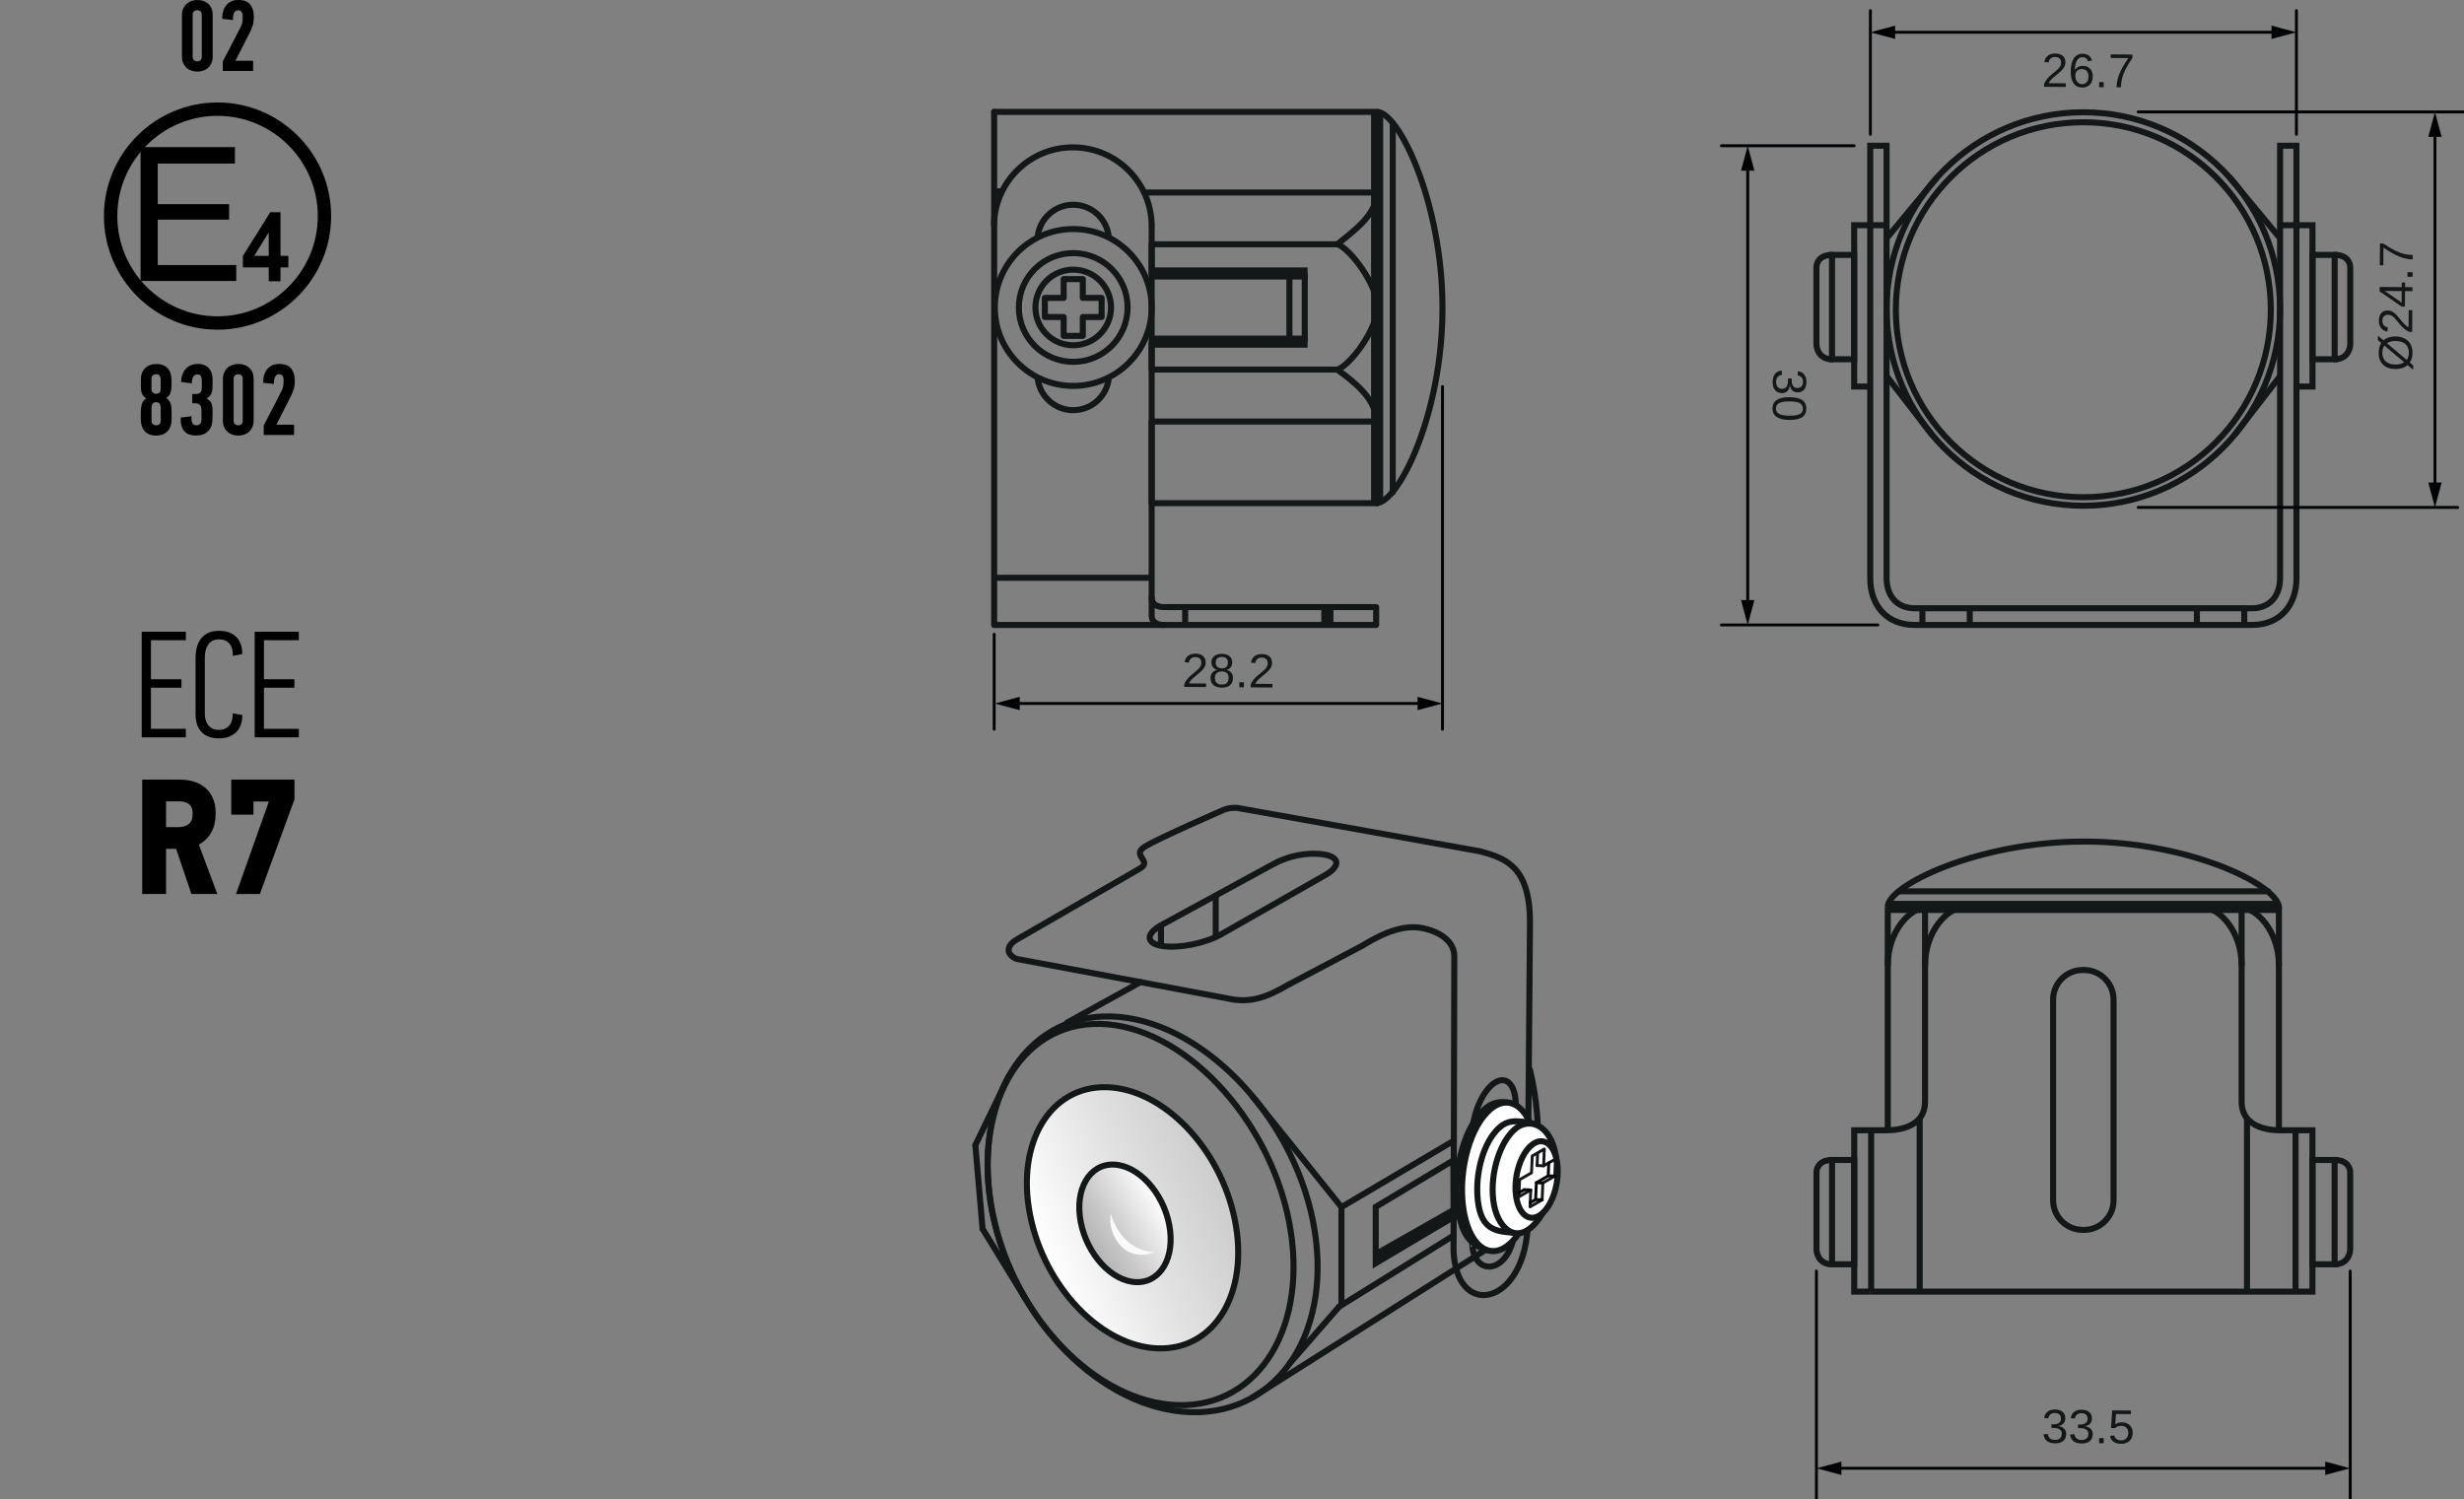 <?xml version="1.0" encoding="UTF-8"?>
<!-- Generator: Adobe Illustrator 19.1.0, SVG Export Plug-In . SVG Version: 6.00 Build 0)  -->
<svg version="1.0" id="Слой_1" xmlns="http://www.w3.org/2000/svg" xmlns:xlink="http://www.w3.org/1999/xlink" x="0px" y="0px" viewBox="0 0 101.727 61.908" style="enable-background:new 0 0 101.727 61.908;" xml:space="preserve">
<rect x="0" y="0" width="101.727" height="61.908" fill="#808080" stroke="none"/>
<style type="text/css">
	.st0{fill:none;stroke:#131718;stroke-width:0.25;stroke-linecap:round;stroke-linejoin:round;stroke-miterlimit:10;}
	.st1{fill:none;stroke:#131718;stroke-width:0.5;stroke-miterlimit:10;}
	.st2{fill:none;stroke:#131718;stroke-width:0.25;stroke-linejoin:round;stroke-miterlimit:10;}
	.st3{fill:none;stroke:#131718;stroke-width:0.25;stroke-miterlimit:10;}
	.st4{fill:#131718;}
	.st5{fill:none;stroke:#000204;stroke-width:0.12;stroke-linecap:round;stroke-linejoin:round;stroke-miterlimit:10;}
	.st6{fill:none;stroke:#000204;stroke-width:0.12;stroke-linecap:round;stroke-linejoin:round;}
	.st7{fill:#000204;}
	.st8{fill:url(#SVGID_1_);stroke:#131718;stroke-width:0.25;stroke-linecap:round;stroke-linejoin:round;stroke-miterlimit:10;}
	.st9{fill:url(#SVGID_2_);stroke:#131718;stroke-width:0.25;stroke-linecap:round;stroke-linejoin:round;stroke-miterlimit:10;}
	.st10{fill:#FAFAFA;}
	.st11{fill:#FFFFFF;stroke:#131718;stroke-width:0.25;stroke-miterlimit:10;}
	.st12{fill:#FFFFFF;stroke:#131718;stroke-width:0.25;stroke-linecap:round;stroke-miterlimit:10;}
	.st13{fill:none;stroke:#131718;stroke-width:0.12;stroke-linecap:round;stroke-linejoin:round;stroke-miterlimit:10;}
</style>
<g>
	<g>
		<g>
			<g>
				<path d="M8.982,13.612c-2.587,0-4.691-2.105-4.691-4.692c0-2.586,2.104-4.689,4.691-4.689c2.586,0,4.689,2.103,4.689,4.689      C13.671,11.507,11.568,13.612,8.982,13.612z M8.982,4.783c-2.283,0-4.139,1.856-4.139,4.137c0,2.283,1.856,4.14,4.139,4.14      c2.281,0,4.138-1.857,4.138-4.14C13.119,6.639,11.263,4.783,8.982,4.783z"/>
			</g>
			<g>
				<polygon points="5.804,6.074 9.699,6.074 9.699,6.753 6.513,6.753 6.513,8.43 9.458,8.43 9.458,9.069 6.513,9.069 6.513,10.942       9.753,10.942 9.753,11.601 5.804,11.601     "/>
			</g>
			<g>
				<g>
					<path d="M11.096,11.614v-0.572h-1.068v-0.477l1.132-1.804h0.42v1.802h0.324v0.479H11.58v0.572H11.096z M11.096,10.563V9.592       l-0.6,0.971H11.096z"/>
				</g>
			</g>
		</g>
	</g>
	<g>
		<path d="M8.781,2.342c0,0.097-0.017,0.184-0.05,0.261C8.697,2.679,8.652,2.744,8.594,2.797C8.537,2.85,8.47,2.889,8.393,2.916    c-0.077,0.027-0.158,0.04-0.245,0.04c-0.089,0-0.172-0.013-0.249-0.04C7.822,2.889,7.756,2.85,7.698,2.797    C7.641,2.744,7.596,2.679,7.562,2.603c-0.033-0.076-0.05-0.164-0.05-0.261v-1.72c0-0.097,0.017-0.185,0.05-0.263    c0.034-0.078,0.079-0.143,0.136-0.196C7.756,0.11,7.822,0.07,7.899,0.042C7.976,0.014,8.059,0,8.148,0    c0.187,0,0.339,0.055,0.457,0.163c0.117,0.109,0.176,0.261,0.176,0.459V2.342z M8.33,0.601c0-0.056-0.018-0.099-0.052-0.131    C8.243,0.438,8.199,0.422,8.146,0.422c-0.056,0-0.102,0.016-0.138,0.048S7.954,0.546,7.954,0.601v1.753    c0,0.056,0.018,0.099,0.054,0.131c0.036,0.032,0.082,0.048,0.138,0.048c0.053,0,0.097-0.016,0.131-0.048    C8.312,2.454,8.33,2.41,8.33,2.355V0.601z"/>
		<path d="M9.829,0.422C9.765,0.424,9.713,0.455,9.674,0.514C9.635,0.572,9.616,0.676,9.616,0.827l-0.442-0.05    c0-0.248,0.06-0.439,0.179-0.574C9.472,0.068,9.632,0,9.833,0c0.231,0,0.397,0.062,0.497,0.186c0.1,0.124,0.15,0.291,0.15,0.5    c0.003,0.128-0.01,0.243-0.04,0.343c-0.029,0.1-0.073,0.207-0.131,0.322L9.72,2.509h0.73V2.93H9.198V2.538    c0.125-0.237,0.248-0.473,0.369-0.709C9.689,1.593,9.811,1.357,9.933,1.12c0.039-0.072,0.063-0.144,0.073-0.216    c0.01-0.071,0.015-0.145,0.015-0.224c0-0.025-0.002-0.053-0.006-0.084s-0.013-0.059-0.027-0.084    C9.973,0.489,9.954,0.467,9.929,0.449C9.904,0.431,9.87,0.422,9.829,0.422z"/>
		<path d="M7.082,15.917c0,0.106-0.015,0.206-0.046,0.301c-0.031,0.095-0.09,0.166-0.177,0.213c0,0.003,0.001,0.004,0.004,0.004    c0.054,0.033,0.095,0.071,0.124,0.113c0.03,0.042,0.051,0.088,0.065,0.138c0.014,0.05,0.023,0.105,0.028,0.165    c0.004,0.06,0.006,0.125,0.006,0.194v0.25c0,0.12-0.016,0.223-0.048,0.309c-0.032,0.086-0.077,0.158-0.134,0.215    c-0.057,0.057-0.124,0.098-0.201,0.125c-0.077,0.027-0.16,0.04-0.249,0.04c-0.112,0-0.208-0.017-0.289-0.05    c-0.081-0.034-0.147-0.081-0.199-0.142c-0.052-0.061-0.09-0.133-0.115-0.217C5.825,17.49,5.813,17.4,5.813,17.303v-0.209    c0-0.067,0.002-0.132,0.006-0.196c0.004-0.064,0.014-0.124,0.029-0.181c0.015-0.057,0.038-0.109,0.069-0.154    c0.031-0.046,0.072-0.086,0.125-0.119c-0.047-0.019-0.086-0.048-0.115-0.086c-0.029-0.037-0.052-0.077-0.069-0.121    c-0.017-0.043-0.028-0.086-0.033-0.129c-0.006-0.043-0.008-0.08-0.008-0.111v-0.334c0-0.192,0.058-0.345,0.174-0.461    c0.116-0.115,0.269-0.173,0.459-0.173c0.204,0,0.36,0.058,0.469,0.173c0.109,0.116,0.163,0.283,0.163,0.503V15.917z M6.635,15.666    c0-0.061-0.015-0.113-0.044-0.155c-0.029-0.041-0.077-0.062-0.144-0.062c-0.05,0-0.095,0.016-0.134,0.048    c-0.039,0.032-0.059,0.074-0.059,0.127v0.459c0,0.053,0.019,0.095,0.056,0.127c0.038,0.032,0.083,0.048,0.136,0.048    c0.056,0,0.101-0.016,0.136-0.048c0.035-0.032,0.052-0.074,0.052-0.127V15.666z M6.635,16.834c0-0.058-0.013-0.111-0.039-0.157    c-0.026-0.047-0.076-0.071-0.148-0.071s-0.123,0.023-0.15,0.071c-0.028,0.047-0.042,0.099-0.042,0.157v0.549    c0,0.052,0.019,0.096,0.056,0.129c0.038,0.033,0.083,0.05,0.136,0.05c0.056,0,0.101-0.017,0.136-0.05    c0.035-0.033,0.052-0.076,0.052-0.129V16.834z"/>
		<path d="M8.539,16.463c0.097,0.045,0.161,0.11,0.192,0.194c0.031,0.085,0.046,0.18,0.046,0.286l-0.004,0.334    c0,0.231-0.06,0.406-0.181,0.526c-0.121,0.12-0.283,0.179-0.486,0.179c-0.237,0-0.406-0.065-0.509-0.194    c-0.103-0.129-0.148-0.312-0.134-0.549l0.447-0.054c-0.014,0.14-0.001,0.237,0.039,0.292c0.041,0.056,0.095,0.084,0.165,0.084    c0.05,0,0.097-0.017,0.14-0.052c0.043-0.035,0.064-0.099,0.064-0.194v-0.392c0-0.097-0.022-0.167-0.067-0.208    c-0.045-0.042-0.107-0.063-0.188-0.063H7.938v-0.384h0.146c0.081,0,0.142-0.019,0.184-0.058c0.042-0.039,0.063-0.104,0.063-0.196    v-0.322c0-0.056-0.013-0.109-0.038-0.159c-0.025-0.05-0.074-0.075-0.146-0.075c-0.07,0-0.125,0.029-0.165,0.086    c-0.041,0.057-0.061,0.152-0.061,0.286L7.478,15.77c0.006-0.225,0.07-0.406,0.192-0.54c0.122-0.135,0.288-0.203,0.497-0.203    c0.114,0,0.21,0.018,0.288,0.055c0.078,0.036,0.141,0.084,0.188,0.144c0.047,0.06,0.082,0.128,0.102,0.205    c0.021,0.076,0.031,0.154,0.031,0.231v0.23c0,0.056-0.002,0.111-0.006,0.165c-0.004,0.054-0.014,0.105-0.029,0.152    C8.726,16.256,8.702,16.3,8.67,16.341c-0.032,0.04-0.076,0.074-0.131,0.102V16.463z"/>
		<path d="M10.471,17.369c0,0.097-0.017,0.184-0.05,0.261c-0.034,0.076-0.079,0.141-0.136,0.194    c-0.057,0.053-0.124,0.092-0.201,0.119c-0.077,0.027-0.158,0.04-0.245,0.04c-0.089,0-0.172-0.013-0.249-0.04    c-0.077-0.027-0.144-0.066-0.201-0.119c-0.057-0.053-0.103-0.118-0.136-0.194c-0.033-0.076-0.05-0.164-0.05-0.261v-1.72    c0-0.097,0.017-0.185,0.05-0.263c0.034-0.078,0.079-0.143,0.136-0.196c0.057-0.053,0.124-0.093,0.201-0.121    c0.077-0.027,0.16-0.042,0.249-0.042c0.187,0,0.339,0.055,0.457,0.163c0.117,0.109,0.176,0.261,0.176,0.459V17.369z     M10.021,15.629c0-0.056-0.018-0.099-0.052-0.131c-0.035-0.032-0.079-0.048-0.131-0.048c-0.056,0-0.102,0.016-0.138,0.048    c-0.036,0.032-0.054,0.076-0.054,0.131v1.753c0,0.056,0.018,0.099,0.054,0.131c0.036,0.032,0.082,0.048,0.138,0.048    c0.053,0,0.097-0.016,0.131-0.048c0.035-0.032,0.052-0.076,0.052-0.131V15.629z"/>
		<path d="M11.519,15.449c-0.064,0.003-0.115,0.033-0.154,0.092c-0.039,0.059-0.059,0.163-0.059,0.313l-0.442-0.05    c0-0.248,0.06-0.439,0.179-0.574c0.12-0.135,0.28-0.203,0.48-0.203c0.231,0,0.397,0.062,0.497,0.186    c0.1,0.124,0.15,0.291,0.15,0.5c0.003,0.128-0.01,0.243-0.04,0.343c-0.029,0.1-0.073,0.207-0.131,0.322l-0.589,1.158h0.73v0.421    h-1.252v-0.393c0.125-0.237,0.248-0.473,0.369-0.709c0.121-0.235,0.243-0.472,0.365-0.709c0.039-0.072,0.063-0.144,0.073-0.216    c0.01-0.071,0.015-0.145,0.015-0.224c0-0.025-0.002-0.053-0.006-0.084c-0.004-0.031-0.013-0.059-0.027-0.084    c-0.014-0.025-0.034-0.046-0.059-0.065C11.595,15.458,11.561,15.449,11.519,15.449z"/>
	</g>
</g>
<g>
	<path d="M5.851,30.441v-4.358h1.822v0.351h-1.44v1.609h1.258v0.351H6.232v1.697h1.44v0.351H5.851z"/>
	<path d="M9.044,26.046c0.305,0,0.541,0.084,0.708,0.25c0.167,0.167,0.25,0.403,0.25,0.708l-0.388,0.075   c0.004-0.225-0.044-0.395-0.144-0.51c-0.1-0.115-0.244-0.172-0.432-0.172c-0.109,0-0.199,0.021-0.272,0.063   c-0.073,0.042-0.133,0.097-0.179,0.167c-0.046,0.069-0.079,0.148-0.1,0.235c-0.021,0.088-0.031,0.178-0.031,0.27v2.331   c0,0.084,0.01,0.166,0.031,0.248c0.021,0.082,0.054,0.154,0.1,0.217c0.046,0.063,0.105,0.113,0.179,0.151   c0.073,0.038,0.164,0.057,0.272,0.057c0.171,0,0.309-0.054,0.413-0.16c0.104-0.106,0.158-0.281,0.163-0.523l0.394,0.069   C10,29.842,9.909,30.083,9.736,30.244c-0.173,0.161-0.404,0.241-0.692,0.241c-0.317,0-0.558-0.087-0.723-0.26   c-0.165-0.173-0.247-0.422-0.247-0.748v-2.298c0-0.154,0.017-0.301,0.05-0.438c0.033-0.138,0.088-0.258,0.163-0.36   c0.075-0.102,0.174-0.183,0.297-0.244C8.707,26.076,8.86,26.046,9.044,26.046z"/>
	<path d="M10.515,30.441v-4.358h1.822v0.351h-1.44v1.609h1.258v0.351h-1.258v1.697h1.44v0.351H10.515z"/>
	<path d="M7.903,36.912L7.27,35.046H6.855v1.866H5.871V32.19h1.564c0.199,0,0.389,0.027,0.568,0.082   c0.179,0.054,0.336,0.138,0.469,0.251c0.134,0.113,0.239,0.257,0.316,0.431c0.077,0.174,0.116,0.384,0.116,0.628   c0,0.303-0.059,0.563-0.177,0.78c-0.118,0.217-0.29,0.386-0.517,0.509l0.762,2.042H7.903z M7.953,33.588   c0-0.181-0.051-0.31-0.153-0.387c-0.102-0.076-0.232-0.115-0.39-0.115H6.855v1.065h0.529c0.158,0,0.293-0.042,0.404-0.125   C7.898,33.942,7.953,33.796,7.953,33.588z"/>
	<path d="M10.728,36.912H9.744l1.357-3.819h-0.638v0.543H9.547V32.19h2.611v0.814L10.728,36.912z"/>
</g>
<g>
	<path class="st0" d="M41.044,23.855h6.503v-3.081v3.897c0,0.418,0.5,0.395,0.5,0.395h8.768v0.737H41.044V4.621v3.278h0.29"/>
	<line class="st0" x1="47.547" y1="9.339" x2="47.547" y2="20.774"/>
	<line class="st0" x1="53.234" y1="14.106" x2="53.234" y2="11.291"/>
	<polyline class="st0" points="56.855,4.621 56.815,4.621 56.855,4.621 41.044,4.621  "/>
	<line class="st1" x1="56.855" y1="20.761" x2="56.855" y2="4.621"/>
	<polyline class="st0" points="56.815,17.404 47.547,17.404 47.547,20.774 56.855,20.774  "/>
	<path class="st0" d="M56.815,20.774"/>
	<line class="st0" x1="57.5" y1="5.075" x2="57.5" y2="20.327"/>
	<polygon class="st0" points="45.48,12.3 44.704,12.3 44.704,11.523 43.914,11.523 43.914,12.3 43.137,12.3 43.137,13.09    43.914,13.09 43.914,13.867 44.704,13.867 44.704,13.09 45.48,13.09  "/>
	<path class="st0" d="M47.547,11.291v-1.204h7.662c0.653-0.535,1.646-1.218,1.626-2.139h-9.577"/>
	<line class="st1" x1="53.985" y1="11.291" x2="47.547" y2="11.291"/>
	<line class="st2" x1="53.867" y1="14.106" x2="53.867" y2="11.291"/>
	<line class="st1" x1="47.547" y1="14.106" x2="53.985" y2="14.106"/>
	<path class="st0" d="M56.815,17.399c0.02-0.922-0.916-1.639-1.606-2.139h-7.662v-1.073"/>
	<path class="st0" d="M56.855,12.673c0.02,0.922-1.14,2.439-1.646,2.587"/>
	<path class="st0" d="M56.855,12.673c0.02-0.921-1.14-2.439-1.646-2.587"/>
	<circle class="st3" cx="44.309" cy="12.695" r="1.561"/>
	<circle class="st3" cx="44.309" cy="12.695" r="2.245"/>
	<circle class="st3" cx="44.309" cy="12.695" r="3.238"/>
	<g>
		<path class="st3" d="M45.774,9.766c-0.081-0.738-0.706-1.312-1.466-1.312c-0.759,0-1.385,0.574-1.466,1.312"/>
		<path class="st3" d="M42.843,15.623c0.081,0.738,0.706,1.312,1.466,1.312s1.385-0.574,1.466-1.312"/>
	</g>
	<path class="st3" d="M47.547,9.339c0-1.798-1.458-3.255-3.255-3.255c-1.798,0-3.255,1.457-3.255,3.255"/>
	<path class="st0" d="M47.547,24.671v0.737c0,0.418,0.5,0.395,0.5,0.395"/>
	<line class="st0" x1="48.93" y1="25.066" x2="48.93" y2="25.803"/>
	<line class="st1" x1="54.801" y1="25.066" x2="54.801" y2="25.803"/>
	<path class="st3" d="M56.815,20.774c0.921,0,2.738-3.664,2.738-8.051c0-4.388-1.817-8.102-2.699-8.102"/>
	<g>
		<g>
			<path class="st4" d="M48.893,28.362l0.001-0.122c0.033-0.074,0.074-0.141,0.121-0.198c0.048-0.057,0.097-0.108,0.15-0.155     c0.053-0.046,0.104-0.09,0.156-0.13c0.051-0.039,0.097-0.079,0.139-0.117c0.041-0.04,0.075-0.082,0.1-0.124     c0.026-0.045,0.039-0.094,0.039-0.148c0-0.076-0.021-0.133-0.064-0.175c-0.043-0.042-0.104-0.062-0.182-0.062     c-0.074-0.002-0.134,0.019-0.183,0.057c-0.048,0.04-0.076,0.096-0.085,0.168l-0.177-0.017c0.014-0.108,0.06-0.195,0.14-0.258     c0.08-0.063,0.182-0.094,0.306-0.094c0.137,0.002,0.241,0.034,0.315,0.099c0.073,0.065,0.109,0.158,0.108,0.277     c0,0.053-0.013,0.103-0.037,0.156c-0.025,0.053-0.061,0.104-0.109,0.155c-0.048,0.053-0.139,0.133-0.274,0.241     c-0.074,0.059-0.133,0.113-0.177,0.161c-0.044,0.049-0.076,0.096-0.095,0.139l0.708,0.006l-0.001,0.147L48.893,28.362z"/>
			<path class="st4" d="M50.904,27.997c-0.001,0.125-0.041,0.223-0.122,0.292c-0.08,0.07-0.195,0.103-0.344,0.103     c-0.145-0.002-0.258-0.037-0.339-0.105c-0.081-0.07-0.122-0.168-0.121-0.295c0-0.088,0.026-0.162,0.078-0.223     c0.051-0.059,0.116-0.096,0.195-0.108v-0.003c-0.074-0.019-0.132-0.056-0.174-0.114c-0.042-0.059-0.063-0.125-0.063-0.204     c0.001-0.104,0.04-0.187,0.118-0.25c0.078-0.063,0.182-0.096,0.313-0.094c0.133,0.002,0.238,0.034,0.315,0.096     c0.077,0.065,0.115,0.15,0.114,0.257c0,0.077-0.022,0.145-0.066,0.202c-0.043,0.059-0.102,0.094-0.177,0.108v0.003     c0.087,0.015,0.154,0.053,0.202,0.113C50.881,27.835,50.904,27.909,50.904,27.997z M50.724,27.98     c0.001-0.085-0.024-0.148-0.074-0.192c-0.049-0.042-0.119-0.065-0.21-0.065c-0.088,0-0.157,0.022-0.207,0.068     c-0.049,0.045-0.075,0.108-0.075,0.189c-0.001,0.187,0.094,0.281,0.284,0.283c0.095,0,0.165-0.023,0.211-0.066     C50.699,28.15,50.723,28.079,50.724,27.98z M50.694,27.357c0.001-0.155-0.082-0.232-0.25-0.232     c-0.081-0.002-0.144,0.017-0.187,0.056c-0.042,0.039-0.064,0.096-0.065,0.172c0,0.077,0.021,0.138,0.064,0.179     c0.044,0.04,0.106,0.062,0.186,0.062c0.081,0,0.144-0.017,0.187-0.056C50.672,27.501,50.694,27.441,50.694,27.357z"/>
			<path class="st4" d="M51.167,28.377l0.002-0.21l0.188,0.002l-0.002,0.21L51.167,28.377z"/>
			<path class="st4" d="M51.634,28.38l0.001-0.122c0.033-0.074,0.074-0.141,0.121-0.198c0.048-0.057,0.097-0.108,0.15-0.155     c0.053-0.046,0.104-0.088,0.156-0.128c0.051-0.039,0.097-0.079,0.139-0.119c0.041-0.039,0.075-0.08,0.1-0.124     c0.026-0.043,0.039-0.093,0.039-0.148c0-0.074-0.021-0.131-0.064-0.175c-0.043-0.04-0.104-0.062-0.182-0.062     c-0.074,0-0.134,0.019-0.183,0.059c-0.048,0.039-0.077,0.096-0.085,0.168l-0.177-0.019c0.014-0.107,0.06-0.193,0.14-0.257     c0.08-0.065,0.182-0.096,0.306-0.094c0.137,0,0.241,0.034,0.315,0.097c0.073,0.066,0.109,0.158,0.108,0.277     c0,0.053-0.013,0.105-0.037,0.156c-0.025,0.053-0.061,0.103-0.109,0.156c-0.048,0.051-0.139,0.131-0.274,0.24     c-0.074,0.06-0.133,0.113-0.177,0.162c-0.044,0.048-0.076,0.094-0.095,0.139l0.708,0.005l-0.001,0.148L51.634,28.38z"/>
		</g>
	</g>
	<line class="st5" x1="41.044" y1="26.187" x2="41.044" y2="30.11"/>
	<line class="st5" x1="59.553" y1="15.96" x2="59.553" y2="30.11"/>
	<g>
		<g>
			<circle class="st3" cx="86.011" cy="12.758" r="8.123"/>
			<circle class="st3" cx="86.011" cy="12.788" r="7.741"/>
		</g>
		<line class="st3" x1="81.322" y1="25.074" x2="81.322" y2="25.803"/>
		<line class="st3" x1="79.367" y1="25.074" x2="79.367" y2="25.803"/>
		<polyline class="st3" points="77.213,15.96 76.55,15.96 76.55,9.299 77.888,9.299   "/>
		<rect x="75.635" y="10.525" class="st3" width="0.915" height="4.308"/>
		<path class="st0" d="M75.635,14.833c-0.622,0-0.643-0.597-0.643-0.597v-3.215c0,0,0-0.497,0.643-0.497"/>
		<line class="st3" x1="79.983" y1="7.313" x2="77.888" y2="9.837"/>
		<line class="st3" x1="77.888" y1="15.529" x2="79.77" y2="17.957"/>
		<line class="st3" x1="90.699" y1="25.074" x2="90.699" y2="25.803"/>
		<line class="st3" x1="92.655" y1="25.074" x2="92.655" y2="25.803"/>
		<path class="st3" d="M86.011,25.115h6.959c0.721,0,1.164-0.488,1.164-1.259V6.018h0.675v17.863c0,1.111-0.675,1.922-1.839,1.922    h-6.959h-6.959c-1.164,0-1.839-0.811-1.839-1.922V6.018h0.675v17.838c0,0.771,0.444,1.259,1.164,1.259H86.011z"/>
		<polyline class="st3" points="94.809,15.96 95.472,15.96 95.472,9.299 94.134,9.299   "/>
		<rect x="95.472" y="10.525" class="st3" width="0.915" height="4.308"/>
		<path class="st0" d="M96.387,14.833c0.622,0,0.643-0.597,0.643-0.597v-3.215c0,0,0-0.497-0.643-0.497"/>
		<line class="st3" x1="92.039" y1="7.313" x2="94.134" y2="9.837"/>
		<line class="st3" x1="94.134" y1="15.529" x2="92.252" y2="17.957"/>
	</g>
	<line class="st5" x1="71.067" y1="6.018" x2="76.55" y2="6.018"/>
	<line class="st5" x1="77.529" y1="25.803" x2="71.067" y2="25.803"/>
	<g>
		<g>
			<line class="st6" x1="72.155" y1="6.859" x2="72.155" y2="24.962"/>
			<g>
				<polygon class="st7" points="71.879,7.047 72.155,6.018 72.431,7.047     "/>
			</g>
			<g>
				<polygon class="st7" points="71.879,24.774 72.155,25.803 72.431,24.774     "/>
			</g>
		</g>
	</g>
	<g>
		<g>
			<g>
				<line class="st6" x1="41.911" y1="29.046" x2="58.712" y2="29.046"/>
				<g>
					<polygon class="st7" points="42.1,29.321 41.07,29.046 42.1,28.77      "/>
				</g>
				<g>
					<polygon class="st7" points="58.524,29.321 59.553,29.046 58.524,28.77      "/>
				</g>
			</g>
		</g>
	</g>
	<g>
		<g>
			<path class="st4" d="M73.575,16.232c-0.125-0.002-0.222-0.042-0.291-0.122c-0.067-0.08-0.101-0.193-0.1-0.341     c0.002-0.138,0.033-0.246,0.095-0.328c0.063-0.082,0.155-0.13,0.277-0.144l0.015,0.179c-0.16,0.022-0.241,0.12-0.243,0.294     c0,0.087,0.021,0.156,0.063,0.206c0.042,0.051,0.107,0.076,0.191,0.077c0.074,0.001,0.131-0.027,0.174-0.084     c0.041-0.056,0.063-0.138,0.063-0.246l0.001-0.097l0.151,0.001L73.97,15.72c-0.001,0.095,0.019,0.168,0.06,0.222     c0.041,0.053,0.098,0.079,0.171,0.079c0.073,0.001,0.13-0.02,0.173-0.063c0.042-0.042,0.063-0.106,0.064-0.189     c0-0.077-0.019-0.139-0.058-0.186c-0.038-0.047-0.094-0.075-0.165-0.083l0.015-0.174c0.11,0.013,0.196,0.06,0.258,0.14     c0.063,0.08,0.093,0.182,0.091,0.307c-0.001,0.136-0.033,0.241-0.097,0.316c-0.064,0.075-0.152,0.112-0.265,0.111     c-0.087-0.001-0.157-0.025-0.211-0.074c-0.054-0.049-0.09-0.12-0.109-0.213h-0.004c-0.012,0.102-0.046,0.181-0.104,0.236     C73.734,16.204,73.662,16.232,73.575,16.232z"/>
			<path class="st4" d="M73.871,17.34c-0.226-0.002-0.399-0.042-0.518-0.124c-0.119-0.08-0.178-0.199-0.176-0.355     c0.001-0.156,0.061-0.272,0.181-0.349c0.118-0.077,0.293-0.116,0.52-0.114c0.233,0.002,0.407,0.041,0.523,0.118     c0.116,0.077,0.173,0.197,0.172,0.362c-0.001,0.16-0.06,0.277-0.179,0.353C74.277,17.305,74.102,17.342,73.871,17.34z      M73.873,17.164c0.196,0.002,0.338-0.02,0.426-0.065c0.089-0.045,0.134-0.119,0.134-0.223c0.001-0.107-0.042-0.184-0.127-0.23     c-0.087-0.048-0.23-0.072-0.428-0.073c-0.192-0.001-0.333,0.021-0.423,0.067c-0.09,0.047-0.135,0.122-0.135,0.224     c-0.001,0.102,0.044,0.178,0.134,0.226C73.544,17.138,73.684,17.163,73.873,17.164z"/>
		</g>
	</g>
	<line class="st5" x1="77.219" y1="0.439" x2="77.219" y2="5.549"/>
	<line class="st5" x1="94.809" y1="0.439" x2="94.809" y2="5.549"/>
	<line class="st5" x1="88.276" y1="4.621" x2="101.727" y2="4.621"/>
	<line class="st5" x1="88.276" y1="20.951" x2="101.464" y2="20.951"/>
	<g>
		<g>
			<g>
				<line class="st6" x1="93.968" y1="1.333" x2="78.054" y2="1.333"/>
				<g>
					<polygon class="st7" points="93.78,1.057 94.809,1.333 93.78,1.609      "/>
				</g>
				<g>
					<polygon class="st7" points="78.242,1.057 77.213,1.333 78.242,1.609      "/>
				</g>
			</g>
		</g>
	</g>
	<g>
		<g>
			<g>
				<line class="st6" x1="100.528" y1="5.463" x2="100.528" y2="20.109"/>
				<g>
					<polygon class="st7" points="100.252,5.651 100.528,4.621 100.804,5.651      "/>
				</g>
				<g>
					<polygon class="st7" points="100.252,19.921 100.528,20.951 100.804,19.921      "/>
				</g>
			</g>
		</g>
	</g>
	<g>
		<g>
			<path class="st4" d="M84.39,3.584l0.001-0.122c0.033-0.075,0.074-0.141,0.121-0.199c0.047-0.057,0.097-0.108,0.149-0.155     c0.053-0.046,0.104-0.089,0.156-0.129c0.051-0.039,0.097-0.079,0.139-0.118c0.041-0.039,0.075-0.081,0.1-0.124     c0.026-0.044,0.039-0.094,0.039-0.148c0-0.075-0.021-0.132-0.065-0.175c-0.043-0.041-0.104-0.062-0.182-0.062     c-0.074-0.001-0.134,0.019-0.183,0.058c-0.048,0.04-0.077,0.096-0.085,0.168l-0.177-0.017c0.014-0.108,0.06-0.195,0.14-0.258     c0.08-0.063,0.182-0.095,0.306-0.094c0.137,0.001,0.241,0.034,0.315,0.099c0.073,0.065,0.109,0.157,0.108,0.276     c0,0.053-0.013,0.104-0.037,0.156c-0.025,0.053-0.061,0.104-0.109,0.155c-0.048,0.052-0.139,0.132-0.274,0.24     c-0.074,0.06-0.133,0.114-0.177,0.161c-0.044,0.049-0.076,0.095-0.095,0.139l0.708,0.005L85.288,3.59L84.39,3.584z"/>
			<path class="st4" d="M86.4,3.155c-0.001,0.143-0.041,0.255-0.119,0.338c-0.078,0.082-0.186,0.123-0.323,0.122     c-0.153-0.002-0.269-0.06-0.349-0.173c-0.08-0.114-0.119-0.28-0.118-0.496c0.002-0.235,0.045-0.416,0.13-0.541     c0.085-0.125,0.205-0.187,0.36-0.186c0.205,0.002,0.333,0.094,0.385,0.279l-0.166,0.029c-0.033-0.11-0.107-0.166-0.222-0.167     c-0.099-0.001-0.176,0.045-0.23,0.137c-0.055,0.091-0.083,0.225-0.085,0.399c0.032-0.059,0.077-0.102,0.134-0.133     c0.057-0.029,0.123-0.045,0.197-0.044c0.125,0.001,0.224,0.041,0.297,0.12C86.365,2.916,86.401,3.022,86.4,3.155z M86.224,3.161     c0.001-0.099-0.023-0.175-0.071-0.228c-0.048-0.053-0.115-0.081-0.201-0.081c-0.081-0.001-0.146,0.022-0.196,0.07     c-0.05,0.046-0.075,0.111-0.076,0.194c0,0.104,0.025,0.191,0.076,0.258c0.051,0.066,0.117,0.1,0.198,0.101     c0.083,0.001,0.15-0.027,0.197-0.083C86.199,3.336,86.223,3.259,86.224,3.161z"/>
			<path class="st4" d="M86.663,3.6l0.002-0.211l0.188,0.002l-0.002,0.211L86.663,3.6z"/>
			<path class="st4" d="M88.037,2.393c-0.14,0.21-0.239,0.376-0.297,0.495c-0.058,0.12-0.102,0.238-0.131,0.355     c-0.029,0.116-0.044,0.237-0.045,0.362l-0.181-0.001c0.001-0.173,0.039-0.355,0.114-0.546c0.075-0.192,0.199-0.412,0.373-0.66     l-0.729-0.005l0.001-0.148l0.896,0.007L88.037,2.393z"/>
		</g>
	</g>
	<g>
		<g>
			<path class="st4" d="M98.902,13.891c0.142,0.002,0.266,0.029,0.372,0.085c0.107,0.054,0.188,0.133,0.244,0.235     c0.056,0.102,0.084,0.222,0.083,0.36c-0.002,0.158-0.039,0.29-0.111,0.397l0.139,0.117l-0.002,0.183l-0.23-0.195     c-0.124,0.111-0.292,0.165-0.505,0.164c-0.217-0.002-0.386-0.062-0.508-0.181c-0.122-0.121-0.182-0.286-0.18-0.498     c0.001-0.159,0.037-0.291,0.108-0.398l-0.14-0.117l0.002-0.185l0.232,0.195C98.529,13.944,98.695,13.889,98.902,13.891z      M98.893,15.051c0.147,0.001,0.269-0.03,0.365-0.095l-0.817-0.686c-0.056,0.079-0.085,0.176-0.086,0.291     c-0.002,0.155,0.045,0.275,0.14,0.361C98.59,15.006,98.722,15.05,98.893,15.051z M98.9,14.08     c-0.144-0.002-0.262,0.029-0.355,0.091l0.816,0.688c0.059-0.078,0.09-0.174,0.09-0.29c0.001-0.157-0.047-0.277-0.143-0.362     C99.213,14.123,99.077,14.08,98.9,14.08z"/>
			<path class="st4" d="M99.588,13.702l-0.122-0.001c-0.075-0.033-0.141-0.073-0.199-0.121c-0.057-0.048-0.108-0.097-0.155-0.15     c-0.046-0.053-0.089-0.104-0.129-0.155c-0.039-0.052-0.079-0.097-0.118-0.139c-0.039-0.041-0.081-0.075-0.124-0.1     c-0.044-0.026-0.093-0.039-0.148-0.04c-0.075,0-0.132,0.022-0.175,0.065c-0.041,0.043-0.062,0.103-0.062,0.182     c-0.001,0.073,0.019,0.134,0.058,0.183c0.04,0.048,0.096,0.076,0.168,0.085l-0.017,0.177c-0.108-0.013-0.195-0.06-0.258-0.14     c-0.063-0.08-0.095-0.182-0.094-0.306c0.001-0.138,0.034-0.242,0.099-0.315c0.065-0.073,0.157-0.109,0.276-0.108     c0.053,0,0.104,0.012,0.156,0.037c0.053,0.025,0.104,0.06,0.155,0.108c0.052,0.048,0.132,0.139,0.24,0.275     c0.06,0.074,0.114,0.133,0.161,0.177c0.049,0.044,0.095,0.076,0.139,0.095l0.005-0.708l0.148,0.002L99.588,13.702z"/>
			<path class="st4" d="M99.293,11.855l0.307,0.002l-0.001,0.164l-0.307-0.002l-0.005,0.639l-0.135-0.001l-0.91-0.627l0.001-0.182     l0.913,0.006l0.002-0.191l0.137,0.001L99.293,11.855z M98.438,12.013c0.004,0.001,0.021,0.011,0.051,0.027     c0.029,0.017,0.051,0.03,0.063,0.039l0.509,0.351l0.072,0.053l0.019,0.015l0.003-0.479L98.438,12.013z"/>
			<path class="st4" d="M99.603,11.429l-0.211-0.002l0.002-0.189l0.211,0.002L99.603,11.429z"/>
			<path class="st4" d="M98.397,10.055c0.21,0.14,0.376,0.239,0.495,0.297c0.12,0.058,0.238,0.102,0.355,0.131     c0.116,0.029,0.237,0.045,0.362,0.045l-0.001,0.181c-0.173-0.001-0.355-0.039-0.546-0.114c-0.192-0.075-0.412-0.199-0.66-0.373     l-0.005,0.729L98.25,10.95l0.007-0.896L98.397,10.055z"/>
		</g>
	</g>
	<path class="st3" d="M86.04,50.78h-0.058c-0.671,0-1.219-0.549-1.219-1.219v-8.292c0-0.671,0.549-1.219,1.219-1.219h0.058   c0.671,0,1.219,0.549,1.219,1.219v8.292C87.259,50.231,86.711,50.78,86.04,50.78z"/>
	<g>
		<line class="st1" x1="94.076" y1="37.445" x2="77.937" y2="37.445"/>
		<line class="st0" x1="78.39" y1="36.8" x2="93.642" y2="36.8"/>
		<path class="st3" d="M94.089,37.484c0-0.921-3.664-2.738-8.051-2.738c-4.388,0-8.102,1.817-8.102,2.699"/>
		<line class="st3" x1="77.937" y1="37.445" x2="77.937" y2="46.676"/>
		<rect x="75.637" y="47.893" class="st3" width="0.915" height="4.308"/>
		<path class="st0" d="M75.637,52.202c-0.622,0-0.643-0.597-0.643-0.597V48.39c0,0,0-0.497,0.643-0.497"/>
		<path class="st3" d="M79.476,37.484v8.005c0,0.963-0.932,1.178-1.586,1.178h-1.338v6.661h0.663"/>
		<path class="st3" d="M79.476,37.484c-0.577,0-1.54,0.917-1.54,2.384"/>
		<path class="st3" d="M81.016,37.484c-0.577,0-1.54,0.917-1.54,2.384"/>
		<line class="st3" x1="77.251" y1="46.676" x2="77.251" y2="53.329"/>
		<line class="st3" x1="79.254" y1="46.167" x2="79.254" y2="53.329"/>
		<line class="st3" x1="94.086" y1="37.445" x2="94.086" y2="46.676"/>
		<rect x="95.47" y="47.893" class="st3" width="0.915" height="4.308"/>
		<path class="st0" d="M96.385,52.202c0.622,0,0.643-0.597,0.643-0.597V48.39c0,0,0-0.497-0.643-0.497"/>
		<path class="st3" d="M92.546,37.484v8.005c0,0.963,0.932,1.178,1.586,1.178h1.338v6.661h-0.663"/>
		<path class="st3" d="M92.546,37.484c0.577,0,1.54,0.917,1.54,2.384"/>
		<path class="st3" d="M91.007,37.484c0.577,0,1.54,0.917,1.54,2.384"/>
		<line class="st3" x1="94.772" y1="46.676" x2="94.772" y2="53.329"/>
		<line class="st3" x1="92.768" y1="46.167" x2="92.768" y2="53.329"/>
	</g>
	<polyline class="st3" points="94.805,53.329 86.014,53.329 86.004,53.329 77.213,53.329  "/>
	<line class="st5" x1="74.992" y1="52.48" x2="74.992" y2="61.908"/>
	<line class="st5" x1="97.029" y1="61.908" x2="97.029" y2="52.48"/>
	<g>
		<g>
			<g>
				<line class="st6" x1="96.187" y1="60.622" x2="75.836" y2="60.622"/>
				<g>
					<polygon class="st7" points="95.998,60.346 97.028,60.622 95.998,60.898      "/>
				</g>
				<g>
					<polygon class="st7" points="76.024,60.346 74.995,60.622 76.024,60.898      "/>
				</g>
			</g>
		</g>
	</g>
	<g>
		<g>
			<path class="st4" d="M85.303,59.202c-0.001,0.125-0.041,0.223-0.122,0.291c-0.08,0.067-0.194,0.101-0.342,0.1     c-0.138-0.002-0.246-0.033-0.328-0.095c-0.082-0.063-0.129-0.155-0.144-0.277l0.179-0.015c0.022,0.16,0.12,0.241,0.294,0.243     c0.087,0,0.156-0.021,0.206-0.063c0.05-0.043,0.075-0.107,0.076-0.192c0-0.074-0.027-0.131-0.084-0.174     c-0.056-0.041-0.139-0.063-0.246-0.063l-0.098-0.001l0.001-0.151l0.094,0.001c0.095,0.001,0.168-0.019,0.221-0.06     c0.053-0.041,0.079-0.098,0.08-0.171c0-0.073-0.02-0.13-0.063-0.173c-0.042-0.042-0.105-0.063-0.19-0.063     c-0.076-0.001-0.138,0.018-0.186,0.057c-0.048,0.039-0.075,0.093-0.083,0.165l-0.174-0.015c0.014-0.11,0.061-0.197,0.14-0.259     c0.08-0.062,0.182-0.092,0.306-0.091c0.136,0.001,0.241,0.033,0.316,0.097c0.075,0.063,0.112,0.152,0.111,0.265     c0,0.087-0.025,0.156-0.074,0.21c-0.049,0.054-0.119,0.09-0.212,0.109v0.004c0.101,0.012,0.18,0.046,0.236,0.104     C85.276,59.043,85.304,59.115,85.303,59.202z"/>
			<path class="st4" d="M86.4,59.209c-0.001,0.125-0.041,0.222-0.122,0.291c-0.08,0.067-0.194,0.101-0.341,0.1     c-0.138-0.002-0.247-0.033-0.328-0.095c-0.081-0.063-0.129-0.155-0.144-0.277l0.179-0.015c0.022,0.16,0.12,0.241,0.294,0.243     c0.087,0,0.156-0.021,0.206-0.063c0.05-0.042,0.075-0.107,0.076-0.191c0-0.074-0.027-0.131-0.084-0.174     c-0.056-0.041-0.139-0.063-0.246-0.063l-0.098-0.001l0.001-0.151l0.094,0.001c0.095,0.001,0.168-0.019,0.221-0.06     c0.053-0.041,0.079-0.098,0.08-0.171s-0.02-0.13-0.063-0.173c-0.042-0.042-0.105-0.063-0.19-0.063     c-0.077-0.001-0.138,0.018-0.186,0.057c-0.047,0.038-0.075,0.094-0.083,0.165l-0.174-0.015c0.014-0.111,0.061-0.197,0.14-0.259     c0.08-0.062,0.182-0.093,0.306-0.091c0.136,0.001,0.241,0.033,0.316,0.097c0.075,0.064,0.112,0.152,0.111,0.265     c0,0.087-0.025,0.157-0.074,0.211c-0.049,0.054-0.119,0.09-0.212,0.109v0.004c0.101,0.012,0.18,0.046,0.236,0.104     C86.372,59.051,86.4,59.123,86.4,59.209z"/>
			<path class="st4" d="M86.663,59.586l0.002-0.211l0.188,0.002l-0.002,0.211L86.663,59.586z"/>
			<path class="st4" d="M88.048,59.154c-0.001,0.143-0.044,0.255-0.13,0.337c-0.086,0.082-0.204,0.122-0.355,0.121     c-0.126-0.001-0.228-0.029-0.305-0.084c-0.077-0.056-0.126-0.137-0.146-0.242l0.176-0.019c0.036,0.134,0.129,0.202,0.28,0.203     c0.093,0.001,0.166-0.027,0.219-0.083c0.053-0.056,0.08-0.133,0.08-0.231c0-0.085-0.025-0.155-0.078-0.208     c-0.053-0.053-0.124-0.08-0.214-0.08c-0.047,0-0.09,0.008-0.131,0.022c-0.041,0.015-0.081,0.039-0.122,0.074l-0.169-0.001     l0.05-0.73l0.771,0.005l-0.001,0.148l-0.614-0.005l-0.029,0.43c0.075-0.057,0.169-0.085,0.28-0.084     c0.134,0.001,0.24,0.04,0.318,0.12C88.01,58.925,88.049,59.028,88.048,59.154z"/>
		</g>
	</g>
	<path class="st0" d="M53.213,50.408c0.85,4.294-1.201,7.7-4.582,7.607c-3.379-0.092-6.806-3.648-7.655-7.941   c-0.849-4.295,1.088-7.891,4.468-7.798C48.824,42.368,52.364,46.114,53.213,50.408z"/>
	<path class="st0" d="M54.209,50.431c0.878,4.452-1.376,7.978-5.034,7.875c-3.657-0.101-7.331-3.793-8.207-8.245   c-0.876-4.452,1.246-8.196,4.903-8.094C49.527,42.07,53.332,45.979,54.209,50.431z"/>
	<path class="st0" d="M57.445,40.274"/>
	<path class="st0" d="M61.419,47.28"/>
	
		<linearGradient id="SVGID_1_" gradientUnits="userSpaceOnUse" x1="-142.017" y1="10.765" x2="-136.872" y2="4.633" gradientTransform="matrix(0.891 0.468 -0.453 0.913 174.549 108.565)">
		<stop offset="0" style="stop-color:#FFFFFF"/>
		<stop offset="0.537" style="stop-color:#E1E1E1"/>
		<stop offset="1" style="stop-color:#CCCCCC"/>
	</linearGradient>
	<path class="st8" d="M50.987,50.397c0.589,2.978-0.829,5.34-3.167,5.275c-2.337-0.064-4.707-2.531-5.293-5.508   c-0.588-2.979,0.83-5.34,3.167-5.275C48.031,44.954,50.4,47.42,50.987,50.397z"/>
	
		<linearGradient id="SVGID_2_" gradientUnits="userSpaceOnUse" x1="-131.796" y1="18.94" x2="-133.527" y2="21.938" gradientTransform="matrix(0.893 0.491 -0.451 0.951 174.116 96.164)">
		<stop offset="0" style="stop-color:#FFFFFF"/>
		<stop offset="0.007" style="stop-color:#FEFEFE"/>
		<stop offset="0.676" style="stop-color:#C8C8C8"/>
		<stop offset="1" style="stop-color:#B3B3B3"/>
	</linearGradient>
	<path class="st9" d="M48.272,50.567c0.257,1.34-0.352,2.402-1.362,2.37c-1.009-0.031-2.035-1.144-2.292-2.484   c-0.258-1.341,0.352-2.402,1.361-2.37C46.988,48.114,48.015,49.227,48.272,50.567z"/>
	<path class="st0" d="M50.818,48.316"/>
	<path class="st0" d="M51.317,43.535"/>
	<path class="st10" d="M45.858,50.125c-0.147,0.71,0.47,2.071,1.819,1.575C46.703,51.645,46.143,50.988,45.858,50.125z"/>
	<line class="st0" x1="44.061" y1="42.219" x2="47.092" y2="40.546"/>
	<line class="st0" x1="51.708" y1="57.699" x2="61.348" y2="51.594"/>
	<path class="st0" d="M63.195,49.016c0.218-0.569,0.565-2.315-0.029-4.842"/>
	<path class="st3" d="M60.361,42.327"/>
	<path class="st3" d="M51.067,47.408"/>
	<path class="st0" d="M61.103,35.148l-9.859-1.763c-0.38-0.097-0.73,0.055-0.73,0.055s-2.695,1.171-3.246,1.516   c-0.611,0.381,0.39,0.596-0.256,0.932l-5.08,2.931c-0.354,0.221-0.43,0.574,0.034,0.772l8.715,1.632   c0.942,0.22,1.645-0.066,2.471-0.546l3.09-1.629c1.134-0.703,1.937-0.888,2.644-0.689c0,0,1.156,0.244,1.156,1.132l-0.031,12.165   c0.121,2.771,2.811,2.286,3.053-0.869l0.102-12.752C63.151,35.761,62.147,35.434,61.103,35.148z"/>
	<path class="st3" d="M60.785,51.39c0.076,1.445,1.784,1.207,1.784-1.053l0.007-4.845c-0.038-0.74-0.411-1.089-0.874-0.783   c-0.463,0.306-0.853,1.159-0.914,1.965C60.787,46.673,60.785,51.039,60.785,51.39z"/>
	<path class="st3" d="M52.512,35.708l-4.58,2.495c-0.646,0.368-0.619,0.753,0.062,0.857l0,0c0.681,0.104,1.766-0.112,2.413-0.48   l4.297-2.445c0.646-0.368,0.618-0.753-0.062-0.857l0,0C53.96,35.174,53.158,35.34,52.512,35.708z"/>
	<line class="st0" x1="60.025" y1="47.095" x2="55.382" y2="49.838"/>
	<line class="st0" x1="60.018" y1="51.009" x2="55.286" y2="53.95"/>
	<line class="st0" x1="55.286" y1="53.95" x2="53.243" y2="56.295"/>
	<line class="st0" x1="55.382" y1="49.838" x2="51.708" y2="45.264"/>
	<line class="st0" x1="55.382" y1="49.925" x2="55.382" y2="53.791"/>
	<path class="st0" d="M44.871,41.766"/>
	<polygon class="st3" points="60.02,50.238 60.003,47.907 56.797,49.83 56.797,52.155  "/>
	<line class="st1" x1="56.798" y1="51.925" x2="60.018" y2="50.094"/>
	<line class="st0" x1="40.268" y1="47.28" x2="40.566" y2="50.737"/>
	<line class="st0" x1="40.268" y1="47.28" x2="41.641" y2="44.443"/>
	<line class="st0" x1="40.566" y1="50.737" x2="42.331" y2="53.613"/>
	<g>
		<g>
			<path class="st11" d="M60.218,50.077c-0.282-1.477,0.148-3.345,0.96-4.172c0.269-0.274,0.56-0.471,1.103-0.378     c0.524,0.09,0.69,0.567,0.878,1.555c0.282,1.477-0.148,3.345-0.96,4.172c-0.39,0.397-0.51,0.444-0.85,0.34     C60.615,51.372,60.365,50.845,60.218,50.077z"/>
			<path class="st11" d="M60.446,50.087c-0.282-1.477,0.148-3.345,0.96-4.172c0.812-0.827,1.699-0.3,1.981,1.177     c0.282,1.477-0.148,3.345-0.96,4.172C61.615,52.091,60.728,51.564,60.446,50.087z"/>
		</g>
		<path class="st3" d="M61.05,49.813c-0.204-1.093,0.109-2.452,0.717-3.122c0.415-0.456,0.752-0.468,1.627-0.284    c0.255,0.212-0.418,4.547-0.754,4.508C61.964,50.838,61.254,50.907,61.05,49.813z"/>
		<path class="st12" d="M63.697,50.076c-0.896,1.493-1.813,0.764-2.017-0.329c-0.204-1.093,0.167-2.48,0.828-3.097    c0.605-0.564,1.546-0.228,1.734,1.137"/>
		<path class="st11" d="M64.273,47.924c-0.142-0.76-0.63-1.029-1.09-0.6c-0.46,0.429-0.718,1.393-0.576,2.153    c0.142,0.76,0.63,1.029,1.089,0.6C64.157,49.647,64.414,48.684,64.273,47.924z"/>
		<polygon class="st13" points="64.219,47.852 63.728,48.135 63.758,47.439 63.259,47.727 63.229,48.423 62.738,48.706     62.707,49.414 63.198,49.131 63.168,49.827 63.667,49.539 63.697,48.843 64.188,48.56   "/>
		<line class="st13" x1="63.459" y1="48.123" x2="63.481" y2="47.619"/>
		<polyline class="st5" points="63.175,49.656 63.399,49.527 63.429,48.831 63.919,48.548 63.942,48.011   "/>
		<line class="st5" x1="62.715" y1="49.243" x2="62.929" y2="49.119"/>
		<line class="st5" x1="63.919" y1="48.548" x2="64.188" y2="48.56"/>
		<line class="st13" x1="63.728" y1="48.135" x2="63.459" y2="48.123"/>
		<line class="st5" x1="63.697" y1="48.843" x2="63.429" y2="48.831"/>
		<line class="st5" x1="63.198" y1="49.131" x2="62.929" y2="49.119"/>
		<line class="st5" x1="63.399" y1="49.527" x2="63.667" y2="49.539"/>
	</g>
	<line class="st2" x1="50.192" y1="36.971" x2="50.192" y2="38.625"/>
	<line class="st2" x1="47.931" y1="38.203" x2="47.931" y2="39.06"/>
</g>
</svg>